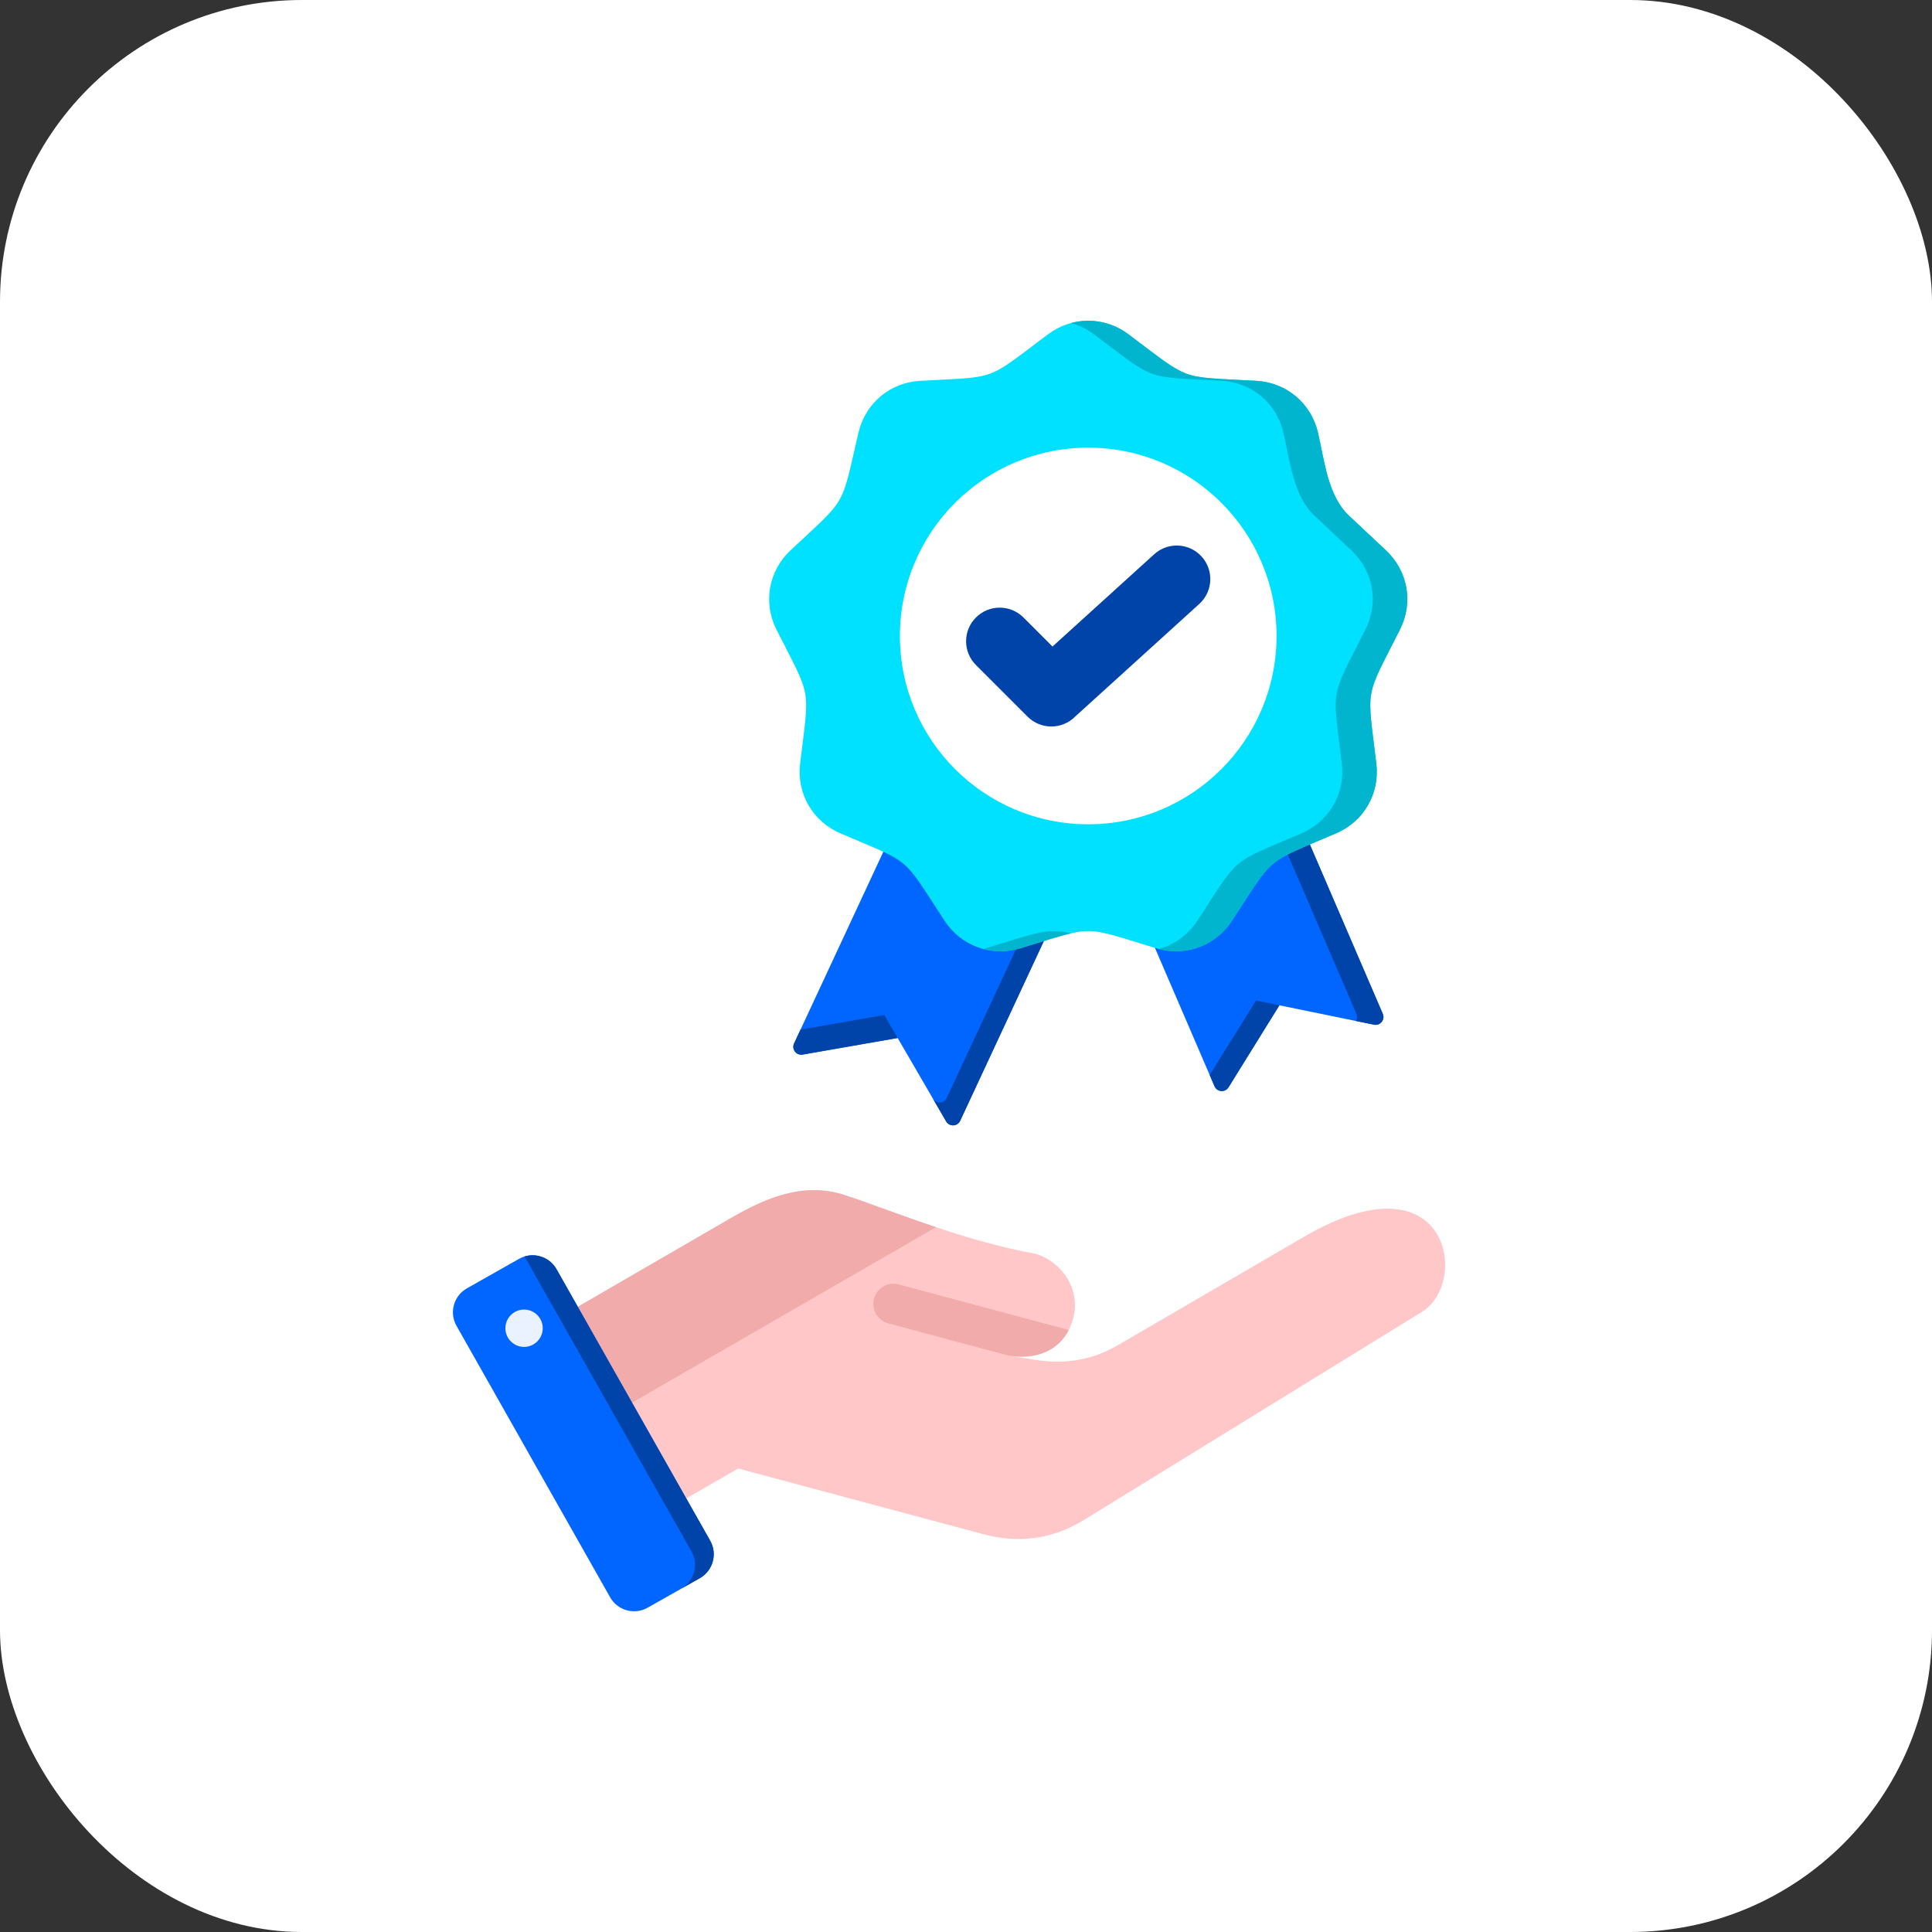 <svg width="160" height="160" viewBox="0 0 160 160" fill="none" xmlns="http://www.w3.org/2000/svg">
<rect x="0" y="0" width="160" height="160" fill="#333333" stroke="none"/>
<rect width="160" height="160" rx="25" fill="white"/>
<path fill-rule="evenodd" clip-rule="evenodd" d="M106.227 64.71L94.055 74.804L100.583 89.96C100.792 90.447 101.462 90.497 101.741 90.046L105.955 83.256L113.784 84.859C114.304 84.966 114.727 84.446 114.517 83.958L106.227 64.71Z" fill="#0066FF"/>
<path fill-rule="evenodd" clip-rule="evenodd" d="M106.226 64.71L104.617 66.045L112.332 83.958C112.423 84.169 112.395 84.385 112.293 84.554L113.783 84.859C114.303 84.966 114.726 84.446 114.516 83.958L106.226 64.71ZM100.184 89.035L104.016 82.859L105.954 83.256L101.741 90.046C101.461 90.497 100.792 90.447 100.582 89.96L100.184 89.035Z" fill="#0044AA"/>
<path fill-rule="evenodd" clip-rule="evenodd" d="M88.269 74.021L79.517 92.819C79.293 93.299 78.623 93.33 78.356 92.871L74.341 85.962L66.469 87.337C65.946 87.429 65.538 86.896 65.762 86.415L74.418 67.823L88.269 74.021Z" fill="#0066FF"/>
<path fill-rule="evenodd" clip-rule="evenodd" d="M88.269 74.021L79.517 92.819C79.293 93.299 78.623 93.33 78.356 92.871L74.341 85.962L66.469 87.337C65.946 87.428 65.538 86.896 65.762 86.415L66.294 85.272L73.236 84.059L77.251 90.969C77.517 91.427 78.188 91.397 78.411 90.916L86.621 73.284L88.269 74.021Z" fill="#0044AA"/>
<path fill-rule="evenodd" clip-rule="evenodd" d="M93.461 27.69C98.694 31.607 97.508 31.175 104.034 31.538C106.541 31.677 108.577 33.386 109.15 35.83C109.691 38.139 109.955 41.05 111.718 42.705L114.776 45.574C116.606 47.292 117.068 49.91 115.935 52.151C112.986 57.984 113.206 56.741 113.982 63.231C114.279 65.724 112.951 68.026 110.643 69.015C104.634 71.588 105.601 70.776 102.023 76.247C100.649 78.348 98.151 79.257 95.748 78.531C89.491 76.64 90.754 76.64 84.496 78.531C82.093 79.257 79.596 78.348 78.221 76.247C74.644 70.776 75.611 71.588 69.602 69.015C67.294 68.026 65.965 65.724 66.263 63.231C67.039 56.741 67.258 57.984 64.309 52.151C63.177 49.91 63.638 47.292 65.469 45.574C70.235 41.101 69.604 42.194 71.095 35.83C71.668 33.386 73.703 31.677 76.21 31.538C82.737 31.175 81.55 31.607 86.783 27.69C88.793 26.185 91.451 26.185 93.461 27.69Z" fill="#00E1FF"/>
<path fill-rule="evenodd" clip-rule="evenodd" d="M93.461 27.689C98.694 31.607 97.507 31.175 104.034 31.538C106.541 31.677 108.577 33.385 109.15 35.83C109.691 38.139 109.955 41.05 111.718 42.704L114.776 45.574C116.606 47.292 117.068 49.91 115.935 52.151C112.987 57.984 113.206 56.741 113.982 63.231C114.279 65.724 112.951 68.026 110.643 69.015C104.634 71.588 105.601 70.776 102.023 76.247C100.69 78.286 98.298 79.203 95.961 78.591C97.241 78.247 98.382 77.439 99.161 76.247C102.739 70.776 101.772 71.588 107.781 69.015C110.089 68.026 111.417 65.724 111.12 63.231C110.344 56.741 110.124 57.984 113.073 52.151C114.206 49.91 113.744 47.292 111.914 45.574L108.856 42.704C107.093 41.05 106.829 38.139 106.288 35.83C105.715 33.385 103.679 31.677 101.172 31.538C94.645 31.174 95.832 31.606 90.599 27.689C90.008 27.247 89.361 26.935 88.691 26.753C90.3 26.315 92.042 26.627 93.461 27.689ZM88.691 77.295C87.735 77.513 86.503 77.925 84.496 78.531C83.456 78.845 82.399 78.853 81.422 78.591C81.493 78.572 81.564 78.552 81.635 78.531C85.885 77.246 86.666 76.835 88.691 77.295Z" fill="#00B5CD"/>
<path d="M90.122 68.264C98.735 68.264 105.717 61.282 105.717 52.67C105.717 44.057 98.735 37.075 90.122 37.075C81.509 37.075 74.527 44.057 74.527 52.67C74.527 61.282 81.509 68.264 90.122 68.264Z" fill="white"/>
<path fill-rule="evenodd" clip-rule="evenodd" d="M80.823 55.074C79.736 53.987 79.736 52.225 80.823 51.138C81.91 50.052 83.672 50.052 84.759 51.138L87.163 53.543L95.584 45.902C96.719 44.869 98.476 44.952 99.509 46.087C100.541 47.221 100.459 48.979 99.324 50.011L89.05 59.335L89.035 59.35C87.948 60.437 86.186 60.437 85.099 59.35L80.823 55.074Z" fill="#0044AA"/>
<path fill-rule="evenodd" clip-rule="evenodd" d="M44.488 110.172L60.538 100.873C63.551 99.128 66.614 97.89 69.925 98.964C73.616 100.161 79.645 102.732 85.792 103.841C88.074 104.58 89.496 106.865 88.876 109.182C88.255 111.499 86.297 112.694 83.534 112.266L85.683 112.61C88.146 113.004 90.407 112.667 92.562 111.412L107.995 102.424C119.99 95.437 121.752 106.186 117.764 108.641L89.758 125.886C87.183 127.471 84.365 127.841 81.443 127.058L61.13 121.615L53.607 125.958C52.161 126.793 50.3 126.295 49.465 124.848L43.382 114.312C42.547 112.867 43.044 111.009 44.488 110.172Z" fill="#FFC7C7"/>
<path fill-rule="evenodd" clip-rule="evenodd" d="M88.509 110.143C87.651 111.819 85.884 112.63 83.534 112.266C80.206 111.386 76.883 110.484 73.558 109.594C72.668 109.355 72.139 108.44 72.378 107.549C72.616 106.659 73.532 106.13 74.422 106.369L88.509 110.143Z" fill="#F1ABAB"/>
<path fill-rule="evenodd" clip-rule="evenodd" d="M44.488 110.172L60.538 100.873C63.551 99.128 66.614 97.89 69.925 98.964C71.9 99.605 74.544 100.638 77.517 101.631L46.424 119.582L43.382 114.312C42.547 112.867 43.044 111.009 44.488 110.172Z" fill="#F1ABAB"/>
<path fill-rule="evenodd" clip-rule="evenodd" d="M46.087 105.107L58.817 127.6C59.432 128.687 59.046 130.08 57.958 130.696L53.628 133.147C52.541 133.762 51.148 133.376 50.532 132.288L37.803 109.796C37.187 108.709 37.574 107.315 38.661 106.699L42.991 104.249C44.078 103.634 45.472 104.02 46.087 105.107Z" fill="#0066FF"/>
<path fill-rule="evenodd" clip-rule="evenodd" d="M52.782 120.561L55.035 124.542L57.264 128.479C57.878 129.564 57.494 130.954 56.412 131.571L57.959 130.696C59.046 130.081 59.432 128.687 58.817 127.599L56.581 123.649L52.093 115.718L47.599 107.778L46.088 105.107C45.555 104.165 44.438 103.749 43.441 104.055L46.058 108.678L50.546 116.61L52.782 120.56L52.782 120.561Z" fill="#0044AA"/>
<path fill-rule="evenodd" clip-rule="evenodd" d="M43.178 108.469C42.333 108.592 41.748 109.377 41.872 110.222C41.995 111.067 42.78 111.651 43.625 111.528C44.47 111.404 45.055 110.619 44.931 109.775C44.807 108.93 44.023 108.345 43.178 108.469Z" fill="#EAF2FF"/>
</svg>
